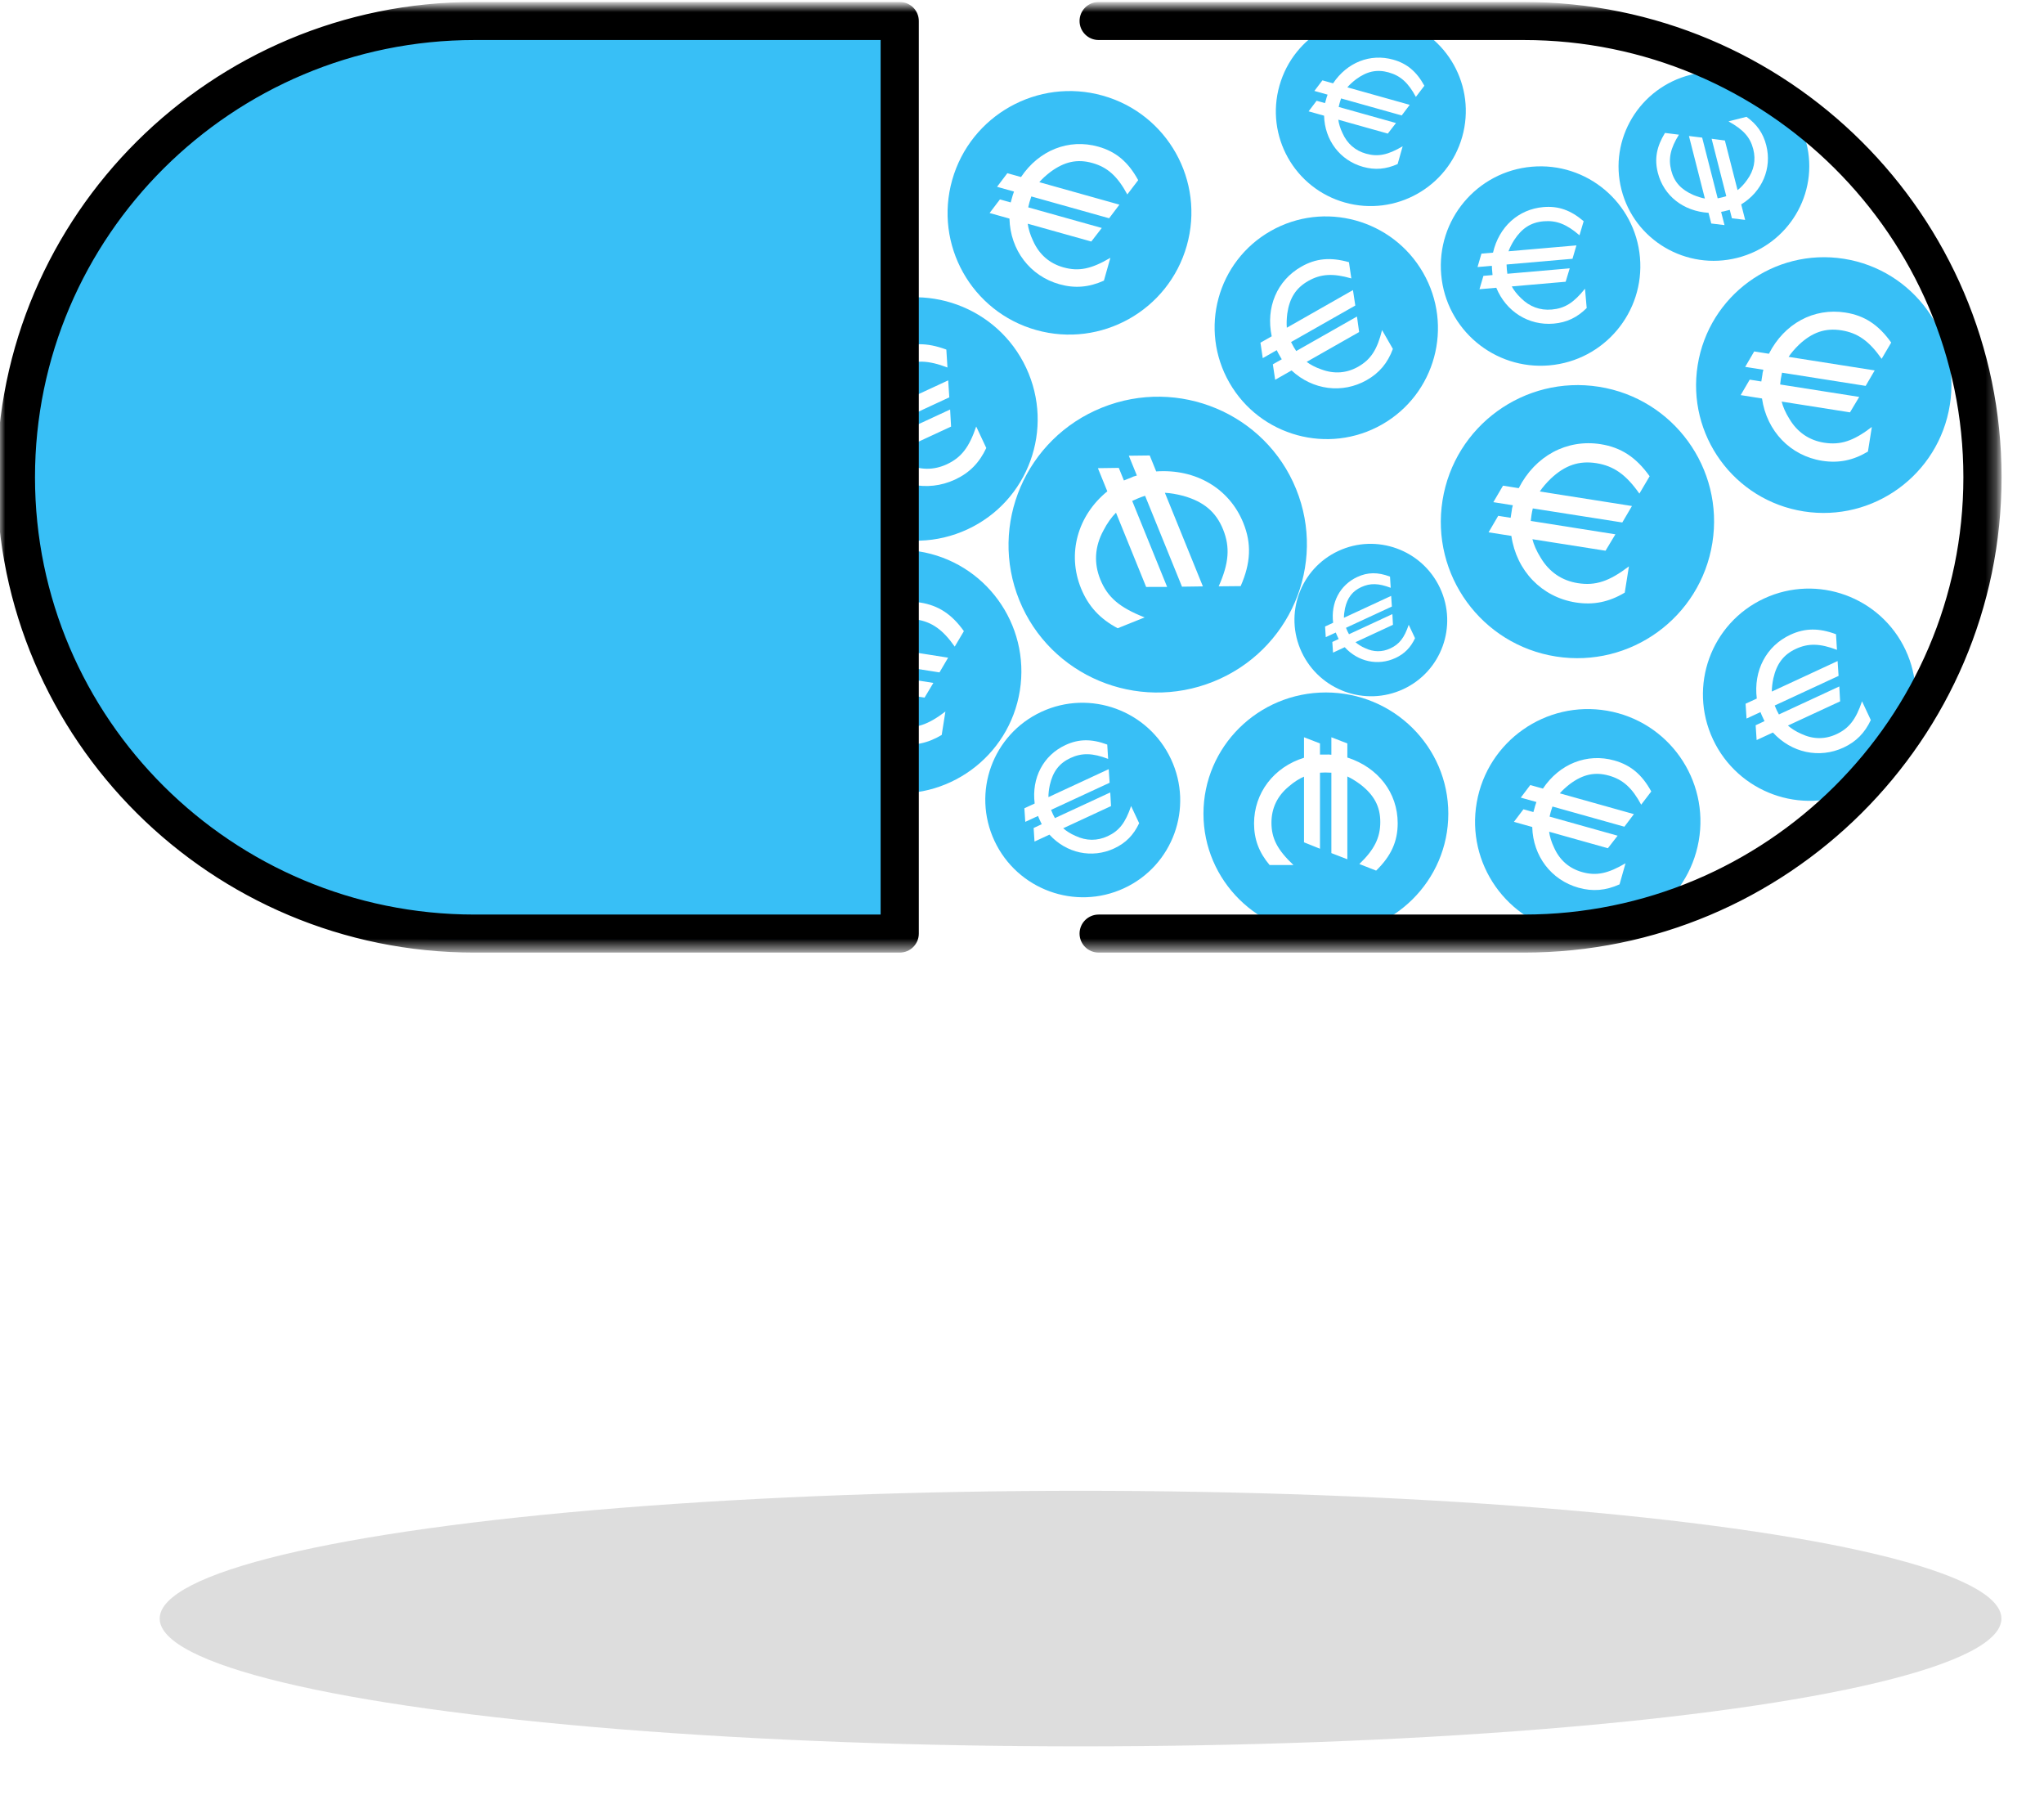 <?xml version="1.0" encoding="UTF-8"?>
<svg width="192px" height="169px" viewBox="0 0 192 169" version="1.1" xmlns="http://www.w3.org/2000/svg" xmlns:xlink="http://www.w3.org/1999/xlink">
    <!-- Generator: Sketch 55.2 (78181) - https://sketchapp.com -->
    <title>Illu-Phagro-Hochpreiser</title>
    <desc>Created with Sketch.</desc>
    <defs>
        <filter x="-3.5%" y="-25.0%" width="106.9%" height="150.0%" filterUnits="objectBoundingBox" id="filter-1">
            <feGaussianBlur stdDeviation="2" in="SourceGraphic"></feGaussianBlur>
        </filter>
        <polygon id="path-2" points="0 0.843 187.715 0.843 187.715 89.514 0 89.514"></polygon>
    </defs>
    <g id="Phagro-Bildcontent" stroke="none" stroke-width="1" fill="none" fill-rule="evenodd">
        <g id="Artboard" transform="translate(-3419, -1330)">
            <g id="Illu-Phagro-Hochpreiser" transform="translate(3419, 1329)">
                <ellipse id="Oval" fill-opacity="0.5" fill="#BDBDBD" filter="url(#filter-1)" cx="101.5" cy="153" rx="86.5" ry="12"></ellipse>
                <g id="Group-37">
                    <polygon id="Path-9" fill="#FFFFFF" points="84.494 2.812 113.045 2.812 135.943 2.812 152.035 2.812 163.508 7.746 175.732 17.055 183.307 27.931 185 38.253 185 50.145 185 57.504 181.53 64.215 177.648 70.925 170.578 78.387 163.969 82.758 155.576 87.185 149.142 88.737 84.495 88.737"></polygon>
                    <g id="Group-29" transform="translate(72.5, 0.644)" fill="#38BFF6">
                        <path d="M78.474,67.102 C72.717,66.1 67.229,69.952 66.217,75.706 C65.207,81.454 69.052,86.932 74.812,87.934 C80.567,88.936 86.054,85.082 87.067,79.331 C88.079,73.577 84.232,68.102 78.474,67.102 M82.609,74.681 L81.662,75.922 C80.812,74.343 79.947,73.562 78.629,73.192 C77.324,72.826 76.207,73.07 74.997,73.96 C74.607,74.258 74.264,74.572 74.019,74.858 L80.977,76.81 L80.084,77.991 L73.327,76.096 L73.164,76.608 L73.057,77.043 L79.449,78.836 L78.534,80.012 L73.014,78.463 C73.064,78.868 73.227,79.435 73.479,79.952 C74.007,81.141 74.909,81.914 76.114,82.252 C77.449,82.628 78.544,82.397 80.192,81.424 L79.629,83.406 C78.327,83.991 77.109,84.095 75.769,83.72 C73.212,83.001 71.499,80.753 71.429,78.018 L69.707,77.536 L70.602,76.355 L71.537,76.616 L71.569,76.496 L71.592,76.427 L71.712,75.996 L71.822,75.673 L70.352,75.26 L71.244,74.079 L72.432,74.413 C73.994,72.08 76.582,71.056 79.139,71.772 C80.677,72.205 81.742,73.097 82.609,74.681" id="Fill-1"></path>
                        <path d="M37.495,71.641 C35.35,67.066 29.9,65.079 25.323,67.202 C20.745,69.326 18.773,74.754 20.918,79.329 C23.063,83.904 28.513,85.891 33.09,83.767 C37.668,81.644 39.64,76.216 37.495,71.641 L37.495,71.641 Z M34.505,77.663 C33.983,78.774 33.243,79.528 32.153,80.033 C30.07,81 27.678,80.488 26.078,78.737 L24.675,79.386 L24.593,78.113 L25.353,77.757 L25.308,77.66 L25.28,77.603 L25.118,77.253 L25.005,76.982 L23.808,77.536 L23.723,76.261 L24.69,75.813 C24.39,73.409 25.5,71.288 27.583,70.323 C28.835,69.741 30.04,69.729 31.508,70.278 L31.59,71.623 C30.138,71.066 29.13,71.039 28.055,71.539 C26.993,72.031 26.4,72.817 26.113,74.077 C26.025,74.493 25.98,74.89 25.983,75.214 L31.645,72.588 L31.73,73.864 L26.23,76.412 L26.415,76.84 L26.593,77.183 L31.79,74.774 L31.863,76.054 L27.37,78.138 C27.63,78.374 28.06,78.655 28.518,78.851 C29.538,79.334 30.568,79.336 31.548,78.881 C32.635,78.377 33.22,77.611 33.748,76.049 L34.505,77.663 Z" id="Fill-3"></path>
                        <path d="M23.888,34.891 C21.206,29.167 14.386,26.68 8.655,29.336 C2.925,31.994 0.458,38.79 3.143,44.514 C5.825,50.237 12.646,52.726 18.375,50.068 C24.105,47.41 26.573,40.617 23.888,34.891 L23.888,34.891 Z M20.145,42.427 C19.491,43.82 18.566,44.762 17.203,45.396 C14.595,46.605 11.601,45.963 9.598,43.773 L7.843,44.586 L7.738,42.989 L8.693,42.547 L8.636,42.425 L8.601,42.355 L8.396,41.915 L8.255,41.575 L6.758,42.271 L6.653,40.674 L7.861,40.112 C7.488,37.101 8.876,34.448 11.483,33.24 C13.05,32.514 14.556,32.499 16.393,33.185 L16.498,34.868 C14.678,34.172 13.418,34.137 12.073,34.762 C10.743,35.378 10.003,36.363 9.643,37.942 C9.533,38.461 9.476,38.956 9.48,39.362 L16.566,36.077 L16.671,37.671 L9.79,40.863 L10.018,41.398 L10.243,41.828 L16.748,38.812 L16.838,40.416 L11.216,43.022 C11.543,43.32 12.081,43.668 12.65,43.917 C13.931,44.524 15.216,44.524 16.443,43.954 C17.805,43.32 18.538,42.36 19.198,40.408 L20.145,42.427 Z" id="Fill-5"></path>
                        <path d="M31.081,9.335 C24.999,7.627 18.669,11.173 16.944,17.252 C15.222,23.332 18.754,29.645 24.839,31.351 C30.924,33.056 37.254,29.513 38.977,23.431 C40.702,17.352 37.166,11.041 31.081,9.335 M34.414,17.275 L33.392,18.615 C32.469,16.909 31.539,16.064 30.109,15.663 C28.699,15.268 27.491,15.532 26.184,16.494 C25.759,16.817 25.389,17.155 25.127,17.464 L32.651,19.575 L31.684,20.853 L24.377,18.804 L24.199,19.356 L24.084,19.828 L30.994,21.765 L30.009,23.038 L24.039,21.365 C24.091,21.803 24.269,22.414 24.541,22.974 C25.114,24.262 26.087,25.097 27.389,25.463 C28.837,25.868 30.019,25.617 31.802,24.567 L31.194,26.711 C29.784,27.342 28.464,27.454 27.017,27.049 C24.249,26.273 22.399,23.841 22.322,20.883 L20.456,20.36 L21.427,19.082 L22.439,19.366 L22.477,19.236 L22.497,19.162 L22.629,18.694 L22.749,18.346 L21.157,17.899 L22.124,16.621 L23.409,16.981 C25.099,14.46 27.894,13.351 30.662,14.127 C32.327,14.594 33.477,15.561 34.414,17.275" id="Fill-7"></path>
                        <path d="M58.7,2.224 C53.96,0.894 49.028,3.656 47.685,8.393 C46.34,13.13 49.095,18.046 53.835,19.376 C58.575,20.706 63.508,17.944 64.85,13.207 C66.192,8.47 63.44,3.552 58.7,2.224 M61.297,8.408 L60.498,9.455 C59.782,8.125 59.055,7.466 57.94,7.155 C56.84,6.847 55.9,7.05 54.88,7.801 C54.55,8.052 54.265,8.316 54.06,8.557 L59.92,10.201 L59.167,11.198 L53.472,9.599 L53.337,10.032 L53.248,10.4 L58.63,11.909 L57.862,12.901 L53.212,11.596 C53.252,11.936 53.39,12.414 53.602,12.849 C54.047,13.853 54.805,14.505 55.82,14.788 C56.947,15.104 57.873,14.91 59.258,14.092 L58.785,15.761 C57.688,16.253 56.66,16.34 55.53,16.024 C53.375,15.42 51.935,13.525 51.875,11.22 L50.422,10.812 L51.175,9.818 L51.965,10.039 L51.992,9.937 L52.01,9.88 L52.112,9.517 L52.205,9.244 L50.965,8.895 L51.72,7.901 L52.72,8.182 C54.038,6.215 56.215,5.352 58.37,5.959 C59.667,6.322 60.562,7.075 61.297,8.408" id="Fill-9"></path>
                        <path d="M97.178,13.782 C95.965,9.036 91.095,6.169 86.298,7.38 C81.503,8.591 78.598,13.422 79.81,18.169 C81.023,22.918 85.893,25.785 90.69,24.571 C95.485,23.36 98.39,18.529 97.178,13.782 M91.058,19.551 L91.428,21.006 L90.185,20.854 L89.983,20.063 L89.88,20.088 L89.823,20.103 L89.455,20.197 L89.17,20.252 L89.488,21.495 L88.245,21.344 L87.988,20.342 C85.618,20.19 83.778,18.745 83.228,16.582 C82.895,15.287 83.103,14.138 83.898,12.84 L85.208,13.004 C84.408,14.29 84.198,15.244 84.483,16.358 C84.765,17.46 85.415,18.166 86.575,18.671 C86.96,18.827 87.335,18.944 87.645,19.001 L86.148,13.128 L87.39,13.28 L88.848,18.982 L89.29,18.885 L89.655,18.778 L88.278,13.387 L89.525,13.551 L90.715,18.211 C90.993,18.004 91.338,17.646 91.613,17.249 C92.263,16.361 92.45,15.384 92.19,14.367 C91.903,13.238 91.27,12.539 89.865,11.753 L91.555,11.326 C92.533,12.027 93.123,12.87 93.41,13.999 C93.963,16.157 93.035,18.345 91.058,19.551" id="Fill-11"></path>
                        <path d="M61.178,25.967 C58.293,20.947 51.883,19.191 46.861,22.048 C41.838,24.903 40.103,31.286 42.988,36.306 C45.873,41.326 52.283,43.079 57.306,40.225 C62.328,37.37 64.063,30.985 61.178,25.967 L61.178,25.967 Z M58.338,33.123 C57.848,34.444 57.073,35.374 55.88,36.052 C53.596,37.35 50.81,36.992 48.821,35.145 L47.281,36.02 L47.063,34.57 L47.901,34.095 L47.838,33.989 L47.8,33.926 L47.581,33.541 L47.428,33.24 L46.115,33.989 L45.898,32.539 L46.956,31.937 C46.383,29.219 47.453,26.696 49.738,25.398 C51.111,24.614 52.483,24.488 54.211,24.978 L54.435,26.502 C52.723,26.007 51.571,26.069 50.391,26.74 C49.225,27.402 48.623,28.357 48.416,29.821 C48.358,30.304 48.343,30.761 48.376,31.132 L54.588,27.598 L54.808,29.048 L48.773,32.477 L49.023,32.947 L49.258,33.322 L54.965,30.08 L55.168,31.537 L50.24,34.339 C50.56,34.585 51.073,34.864 51.615,35.045 C52.828,35.5 54.003,35.403 55.078,34.794 C56.273,34.113 56.868,33.183 57.321,31.353 L58.338,33.123 Z" id="Fill-13"></path>
                        <path d="M62.764,55.572 C61.084,51.986 56.811,50.43 53.224,52.093 C49.636,53.757 48.091,58.011 49.771,61.597 C51.454,65.182 55.724,66.739 59.311,65.075 C62.899,63.412 64.444,59.155 62.764,55.572 L62.764,55.572 Z M60.419,60.289 C60.009,61.164 59.429,61.756 58.576,62.151 C56.944,62.907 55.066,62.507 53.814,61.134 L52.716,61.644 L52.649,60.644 L53.246,60.366 L53.211,60.289 L53.189,60.247 L53.061,59.968 L52.974,59.757 L52.034,60.192 L51.969,59.192 L52.726,58.839 C52.491,56.957 53.361,55.296 54.994,54.54 C55.976,54.085 56.919,54.073 58.069,54.505 L58.134,55.557 C56.994,55.122 56.206,55.102 55.364,55.492 C54.531,55.875 54.066,56.494 53.841,57.482 C53.774,57.807 53.739,58.118 53.739,58.372 L58.176,56.315 L58.244,57.315 L53.934,59.312 L54.076,59.647 L54.216,59.916 L58.291,58.026 L58.346,59.031 L54.826,60.664 C55.031,60.848 55.369,61.07 55.726,61.221 C56.526,61.602 57.331,61.604 58.101,61.246 C58.954,60.848 59.411,60.252 59.826,59.028 L60.419,60.289 Z" id="Fill-15"></path>
                        <path d="M81.547,24.528 C81.092,19.376 76.547,15.565 71.392,16.012 C66.234,16.46 62.424,21 62.877,26.152 C63.329,31.304 67.877,35.116 73.032,34.668 C78.187,34.221 81.999,29.68 81.547,24.528 L81.547,24.528 Z M76.544,29.283 C75.649,30.173 74.672,30.64 73.444,30.747 C71.099,30.951 68.974,29.623 68.052,27.38 L66.472,27.517 L66.842,26.262 L67.699,26.187 L67.689,26.075 L67.684,26.013 L67.649,25.618 L67.637,25.317 L66.289,25.434 L66.657,24.175 L67.744,24.081 C68.304,21.662 70.122,20.008 72.467,19.804 C73.877,19.68 75.039,20.088 76.259,21.129 L75.867,22.452 C74.662,21.41 73.702,21.032 72.492,21.137 C71.297,21.241 70.449,21.793 69.727,22.907 C69.497,23.275 69.312,23.643 69.199,23.954 L75.579,23.4 L75.209,24.658 L69.017,25.195 L69.044,25.67 L69.092,26.065 L74.949,25.555 L74.567,26.814 L69.507,27.254 C69.674,27.574 69.989,27.992 70.359,28.34 C71.174,29.161 72.164,29.521 73.264,29.424 C74.492,29.317 75.327,28.785 76.384,27.467 L76.544,29.283 Z" id="Fill-17"></path>
                        <path d="M106.497,61.401 C104.157,56.41 98.209,54.242 93.214,56.557 C88.219,58.875 86.067,64.8 88.407,69.79 C90.747,74.783 96.694,76.951 101.689,74.634 C106.684,72.316 108.837,66.394 106.497,61.401 L106.497,61.401 Z M103.232,67.975 C102.662,69.188 101.854,70.009 100.667,70.561 C98.394,71.615 95.782,71.056 94.037,69.146 L92.507,69.855 L92.414,68.465 L93.247,68.077 L93.197,67.97 L93.167,67.91 L92.989,67.528 L92.867,67.229 L91.559,67.836 L91.469,66.443 L92.522,65.956 C92.197,63.33 93.407,61.018 95.679,59.964 C97.047,59.33 98.359,59.317 99.962,59.916 L100.052,61.383 C98.467,60.777 97.367,60.747 96.194,61.291 C95.034,61.828 94.389,62.686 94.077,64.061 C93.982,64.514 93.932,64.949 93.934,65.3 L100.112,62.435 L100.204,63.828 L94.204,66.61 L94.404,67.075 L94.599,67.45 L100.272,64.82 L100.349,66.22 L95.447,68.492 C95.732,68.751 96.199,69.057 96.699,69.271 C97.814,69.798 98.934,69.8 100.004,69.303 C101.192,68.753 101.832,67.915 102.407,66.215 L103.232,67.975 Z" id="Fill-19"></path>
                        <path d="M63.545,76.768 C63.545,70.479 58.395,65.385 52.045,65.385 C45.693,65.385 40.545,70.479 40.545,76.768 C40.545,83.056 45.693,88.151 52.045,88.151 C58.395,88.151 63.545,83.056 63.545,76.768 M58.79,77.665 C58.79,79.386 58.167,80.751 56.765,82.114 L55.188,81.495 C56.59,80.152 57.155,79.03 57.155,77.551 C57.155,76.094 56.57,75.01 55.285,74.02 C54.858,73.704 54.43,73.441 54.06,73.274 L54.06,81.05 L52.56,80.47 L52.56,72.919 L51.975,72.899 L51.49,72.919 L51.49,80.06 L49.99,79.458 L49.99,73.292 C49.58,73.458 49.035,73.796 48.568,74.209 C47.477,75.104 46.932,76.266 46.932,77.611 C46.932,79.103 47.498,80.172 48.998,81.589 L46.758,81.589 C45.765,80.413 45.297,79.18 45.297,77.685 C45.297,74.826 47.148,72.394 49.99,71.516 L49.99,69.592 L51.49,70.171 L51.49,71.218 L51.625,71.218 L51.703,71.218 L52.19,71.218 C52.21,71.198 52.328,71.218 52.56,71.233 L52.56,69.592 L54.06,70.171 L54.06,71.494 C56.96,72.431 58.79,74.803 58.79,77.665" id="Fill-21"></path>
                        <path d="M13.791,52.132 C7.549,51.148 1.681,55.407 0.689,61.646 C-0.306,67.887 3.951,73.74 10.194,74.725 C16.436,75.709 22.304,71.447 23.299,65.209 C24.291,58.97 20.037,53.115 13.791,52.132 M18.041,59.627 L17.181,61.079 C16.064,59.49 15.039,58.759 13.574,58.53 C12.127,58.301 10.957,58.704 9.771,59.813 C9.389,60.186 9.064,60.564 8.839,60.902 L16.561,62.118 L15.749,63.501 L8.252,62.32 L8.142,62.889 L8.084,63.371 L15.174,64.488 L14.347,65.868 L8.219,64.903 C8.324,65.331 8.572,65.918 8.906,66.442 C9.627,67.653 10.694,68.369 12.029,68.581 C13.514,68.812 14.662,68.426 16.306,67.176 L15.957,69.376 C14.632,70.167 13.334,70.433 11.849,70.199 C9.009,69.752 6.884,67.554 6.457,64.625 L4.544,64.324 L5.354,62.941 L6.394,63.105 L6.417,62.971 L6.426,62.894 L6.504,62.417 C6.489,62.394 6.524,62.282 6.579,62.056 L4.947,61.8 L5.756,60.417 L7.074,60.624 C8.457,57.921 11.101,56.494 13.941,56.941 C15.649,57.21 16.907,58.035 18.041,59.627" id="Fill-23"></path>
                        <path d="M77.691,36.678 C70.693,35.576 64.115,40.35 63.001,47.347 C61.888,54.342 66.658,60.906 73.658,62.008 C80.658,63.109 87.236,58.335 88.348,51.338 C89.463,44.344 84.691,37.779 77.691,36.678 M82.456,45.08 L81.493,46.711 C80.24,44.928 79.091,44.113 77.445,43.851 C75.823,43.598 74.513,44.048 73.186,45.289 C72.755,45.704 72.391,46.134 72.138,46.512 L80.796,47.875 L79.888,49.421 L71.481,48.101 C71.421,48.332 71.391,48.526 71.356,48.74 L71.29,49.277 L79.24,50.533 L78.313,52.074 L71.445,50.993 C71.561,51.475 71.841,52.131 72.216,52.721 C73.023,54.081 74.218,54.884 75.716,55.12 C77.38,55.381 78.665,54.946 80.51,53.544 L80.118,56.01 C78.633,56.896 77.178,57.194 75.513,56.933 C72.328,56.431 69.948,53.969 69.468,50.682 L67.326,50.346 L68.233,48.797 L69.398,48.981 L69.423,48.832 L69.436,48.745 L69.52,48.208 C69.503,48.18 69.546,48.059 69.606,47.805 L67.775,47.514 L68.683,45.965 L70.16,46.199 C71.71,43.165 74.673,41.569 77.858,42.069 C79.773,42.372 81.183,43.297 82.456,45.08" id="Fill-25"></path>
                        <path d="M100.701,24.658 C94.161,23.627 88.013,28.102 86.968,34.654 C85.926,41.204 90.383,47.35 96.923,48.38 C103.463,49.409 109.611,44.936 110.656,38.384 C111.698,31.834 107.241,25.688 100.701,24.658 M105.148,32.526 L104.248,34.052 C103.078,32.384 102.006,31.618 100.468,31.377 C98.951,31.138 97.728,31.563 96.486,32.725 C96.086,33.115 95.743,33.515 95.508,33.868 L103.596,35.142 L102.748,36.594 L94.891,35.355 L94.776,35.955 L94.716,36.462 L102.143,37.63 L101.276,39.08 L94.858,38.068 C94.966,38.518 95.226,39.135 95.578,39.684 C96.331,40.955 97.448,41.708 98.848,41.93 C100.403,42.173 101.606,41.766 103.328,40.453 L102.961,42.763 C101.573,43.593 100.213,43.872 98.658,43.628 C95.681,43.158 93.458,40.853 93.011,37.777 L91.008,37.461 L91.856,36.009 L92.946,36.181 L92.968,36.042 L92.981,35.962 L93.061,35.46 C93.046,35.435 93.083,35.318 93.141,35.079 L91.431,34.811 L92.278,33.359 L93.661,33.578 C95.108,30.738 97.878,29.239 100.853,29.709 C102.643,29.99 103.961,30.857 105.148,32.526" id="Fill-27"></path>
                    </g>
                    <polygon id="Fill-30" fill="#38BFF6" points="38.495 3.737 26.36 6.462 11.405 18.248 1.528 37.337 2.093 54.456 6.67 67.672 23.258 83.926 40.47 89.257 83.625 89.257 84.495 2.812"></polygon>
                    <g id="Group-36" transform="translate(0, 0.644)">
                        <g id="Group-33">
                            <mask id="mask-3" fill="white">
                                <use xlink:href="#path-2"></use>
                            </mask>
                            <g id="Clip-32"></g>
                            <path d="M187.715,45.178 C187.715,20.733 167.718,0.841 143.137,0.841 L103.2,0.841 C102.375,0.841 101.707,1.508 101.707,2.328 C101.707,3.149 102.375,3.815 103.2,3.815 L143.137,3.815 C166.07,3.815 184.727,22.369 184.727,45.178 C184.727,67.987 166.07,86.541 143.137,86.541 L103.2,86.541 C102.375,86.541 101.707,87.207 101.707,88.028 C101.707,88.848 102.375,89.515 103.2,89.515 L143.137,89.515 C167.718,89.515 187.715,69.625 187.715,45.178 L187.715,45.178 Z M86.007,88.028 L86.007,2.328 C86.007,1.508 85.34,0.841 84.515,0.841 L44.578,0.841 C19.997,0.841 0,20.733 0,45.178 C0,69.625 19.997,89.515 44.578,89.515 L84.515,89.515 C85.34,89.515 86.007,88.848 86.007,88.028 L86.007,88.028 Z M83.02,86.541 L44.578,86.541 C21.645,86.541 2.987,67.987 2.987,45.178 C2.987,22.369 21.645,3.815 44.578,3.815 L83.02,3.815 L83.02,86.541 Z" id="Fill-31" stroke="#000000" stroke-width="0.6" fill="#000000" mask="url(#mask-3)"></path>
                        </g>
                        <path d="M121.747,46.278 C118.859,39.172 110.7,35.748 103.522,38.632 C96.342,41.516 92.862,49.617 95.749,56.724 C98.637,63.83 106.797,67.254 113.975,64.367 C121.154,61.483 124.635,53.384 121.747,46.278 M116.54,55.398 L114.475,55.418 C115.439,53.26 115.564,51.736 114.885,50.067 C114.217,48.419 113.057,47.459 111.15,46.922 C110.519,46.758 109.917,46.656 109.422,46.634 L112.992,55.423 L111.029,55.451 L107.562,46.915 C107.312,46.989 107.115,47.069 106.894,47.158 L106.352,47.399 L109.632,55.471 L107.662,55.476 L104.829,48.503 C104.445,48.879 103.984,49.508 103.644,50.184 C102.825,51.694 102.74,53.253 103.357,54.774 C104.044,56.463 105.172,57.412 107.519,58.337 L104.987,59.354 C103.325,58.474 102.23,57.291 101.542,55.6 C100.23,52.367 101.204,48.782 104.014,46.497 L103.129,44.321 L105.092,44.294 L105.572,45.477 L105.727,45.415 L105.814,45.38 L106.365,45.159 C106.377,45.129 106.517,45.097 106.79,45.012 L106.034,43.152 L107.997,43.128 L108.605,44.627 C112.314,44.366 115.472,46.218 116.784,49.451 C117.575,51.395 117.497,53.22 116.54,55.398" id="Fill-34" fill="#38BFF6"></path>
                    </g>
                </g>
            </g>
        </g>
    </g>
</svg>